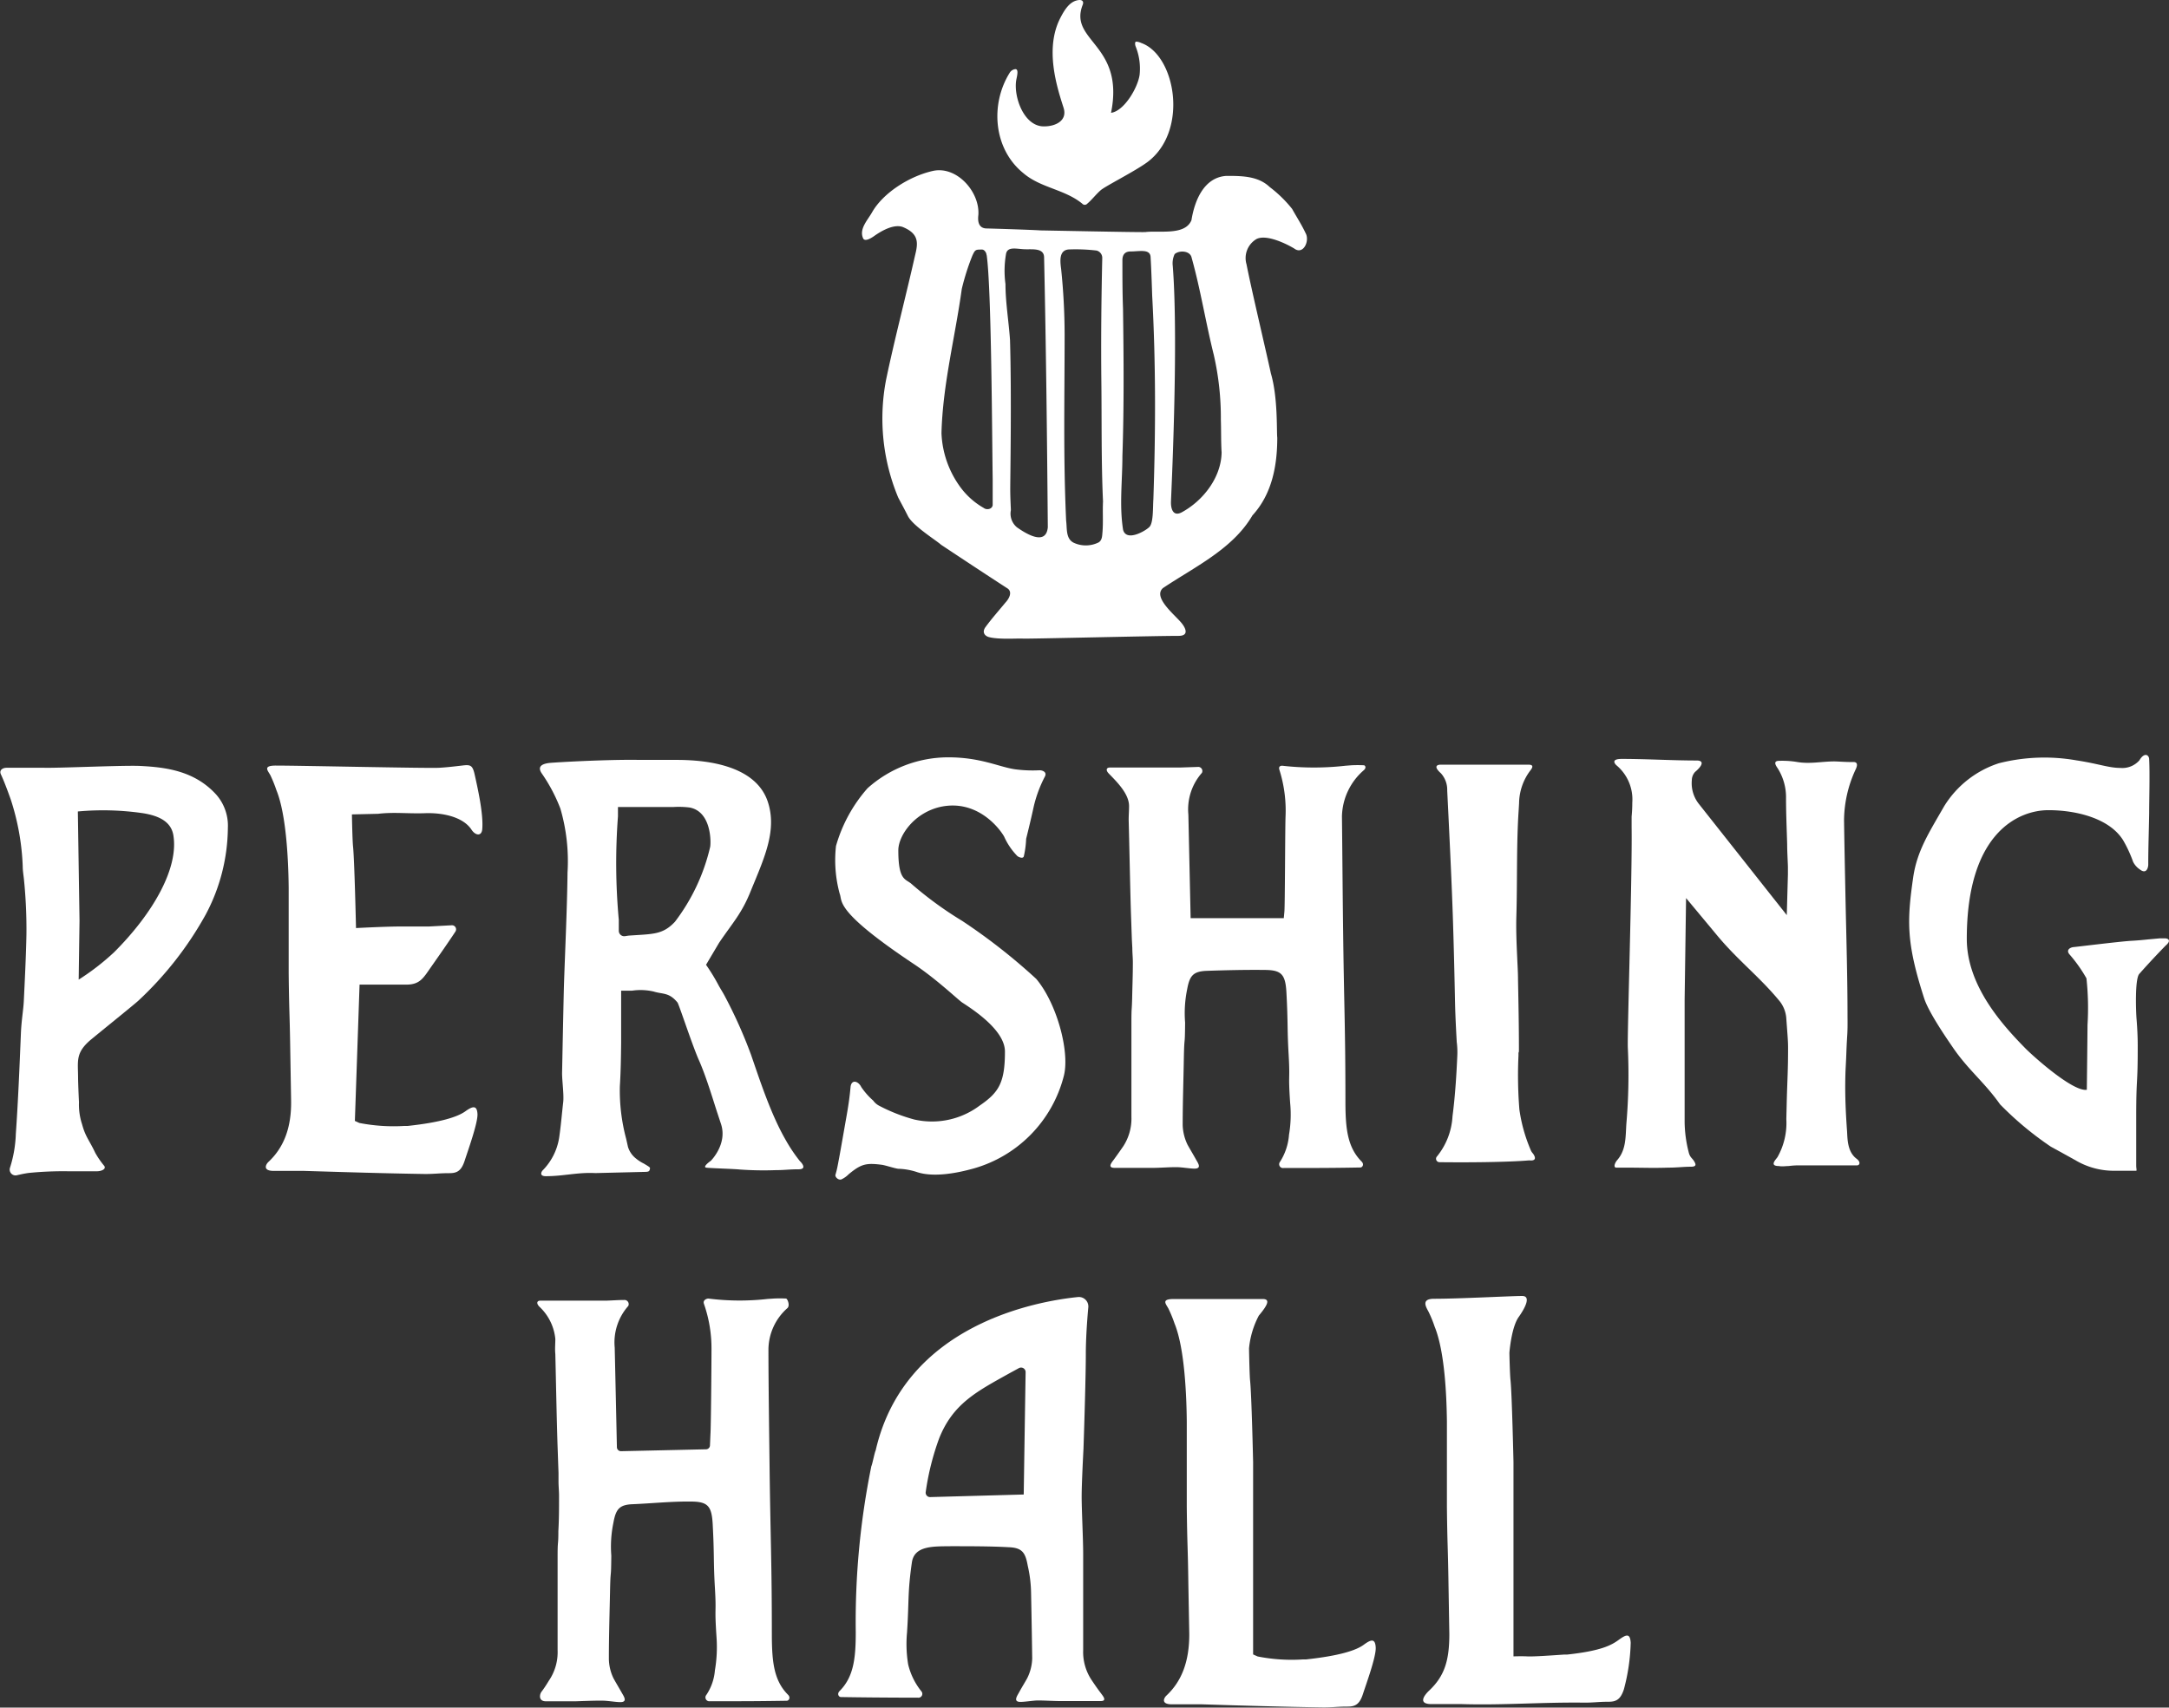 <?xml version="1.0" encoding="UTF-8"?> <svg xmlns="http://www.w3.org/2000/svg" viewBox="0 0 286.41 225.52"><rect x="0" y="0" width="286.41" height="225.52" fill="#333333" stroke="none"/><defs><style>.cls-1{fill:#fff;}</style></defs><g id="Layer_2" data-name="Layer 2"><g id="Layer_1-2" data-name="Layer 1"><path class="cls-1" d="M129.19,28.39c-.1.79,0,1.71,1,1.78.36,0,6.39.19,7.18.26.47,0,12.88.26,13.87.22,1.82-.24,5.26.5,6.09-1.58.41-2.55,1.63-5.65,4.61-5.84,2,0,4.19,0,5.73,1.48a16.44,16.44,0,0,1,2.95,2.88c.62,1.11,1.25,2.07,1.79,3.22.56,1-.32,2.93-1.53,2-1.31-.78-4-2-5.15-1.12a2.91,2.91,0,0,0-1.13,3.22c.65,3.33,2.53,11.23,3.22,14.42.94,3.19.74,7.68.84,8.47,0,3.69-.69,7.45-3.28,10.27-2.6,4.46-7.68,6.82-11.82,9.6-1.42,1.27,1.8,3.7,2.55,4.73.36.46,1,1.58-.49,1.58-3.34,0-20,.41-20.56.36s-3.1.15-4.44-.19c-.61-.15-1-.68-.45-1.38.79-1.08,1.77-2.18,2.59-3.18.5-.53,1-1.46.21-1.92-2.75-1.78-6-3.93-8.7-5.72-.62-.57-3.72-2.49-4.38-3.79-.41-.82-.85-1.63-1.28-2.44A27.09,27.09,0,0,1,117,50.18c1.07-5.16,2.69-11.36,3.82-16.4.39-1.59.63-2.89-1.64-3.81-1.49-.5-3.59,1.1-3.86,1.28s-1.13.73-1.35.22c-.55-1.23.59-2.38,1.19-3.44,1.43-2.51,4.84-4.73,8-5.45S129.4,25.33,129.19,28.39Zm4.21,36.15c0,1.41.1,2.85.08,2.86a2.34,2.34,0,0,0,.8,2.24c1.15.81,3.84,2.52,4.08,0-.1-11.92-.23-23.69-.49-35.62,0-1.29-1.48-1.07-2.54-1.1s-2.22-.4-2.47.53a12.85,12.85,0,0,0-.09,4.06c0,2.43.44,5,.6,7.41C133.59,52.36,133.4,63.13,133.4,64.54Zm7.87-31.6c-1.47,0-1.29,1.53-1.15,2.59a84.92,84.92,0,0,1,.46,8.59c0,8.52-.19,16.18.2,24.65.14,1-.08,2.37,1,2.91a3.79,3.79,0,0,0,3.32-.06c.45-.32.43-.85.48-1.34.11-1.46,0-2.59.07-4.06-.24-5.13-.16-10.76-.22-15.89-.06-5.57,0-10.83.12-16.24a1,1,0,0,0-.75-1A23.55,23.55,0,0,0,141.27,32.94Zm-11,.76c0-.31-.28-.74-.59-.74-.88,0-.91,0-1.29.82A31.42,31.42,0,0,0,127,38.16c-.87,6.33-2.52,12.64-2.68,19.05a12.91,12.91,0,0,0,2.57,7.23,9.89,9.89,0,0,0,3,2.64c.45.35,1.23.13,1.19-.48,0-1.12,0-2.24,0-3.36C131,57.87,130.92,38.12,130.29,33.7ZM152.14,39s-.1-3.33-.21-5.07c-.07-1.09-1.48-.72-2.64-.72-.47,0-1.08.17-1.08,1.16,0,2.14,0,4.27.08,6.41.09,6.48.14,13-.08,19.46,0,3.23-.42,6.53.09,9.73.43,1.61,2.92.18,3.47-.37s.45-2.56.53-3.68C152.6,57,152.63,48,152.14,39Zm2.49,27.14c-.06.85.17,2.15,1.38,1.54,2.83-1.52,5.24-4.59,5.3-7.91-.09-1.45-.05-2.91-.1-4.36a37.2,37.2,0,0,0-.94-8.57c-1.06-4.25-1.74-8.6-2.92-12.81-.19-.94-1.65-1-2.24-.47a2.81,2.81,0,0,0-.25,1.56C155.66,45.42,154.61,66.13,154.63,66.13Z"></path><path class="cls-1" d="M140.43,14.2c-.86-2.69-2.51-7.78-.41-11.84.62-1.21,1.34-2.29,2.53-2.36.43,0,.58.27.4.68-1.83,4.8,5.59,5.14,3.76,14.22,1.73-.23,3.52-3.3,3.77-5a7.79,7.79,0,0,0-.54-3.81c-.06-.21-.12-.59.11-.59a1.68,1.68,0,0,1,.63.17c4.56,1.6,6.33,11.63.83,15.74-1.59,1.18-5.51,3.15-6.15,3.7s-1.15,1.25-1.79,1.79a.44.44,0,0,1-.66,0c-2.3-1.89-5.48-2.08-7.74-4-4-3.2-4.45-9.13-1.83-13.31a1,1,0,0,1,.74-.46c.46,0,.22.9.12,1.4-.4,2.22,1,6.16,3.62,6.16C139.41,16.71,141,15.91,140.43,14.2Z"></path><path class="cls-1" d="M103.89,224.62c.27,0,.55-.42.16-.8-1.87-1.87-2.11-4.37-2.13-7.77,0-9.84-.18-12.62-.3-22.29-.05-4.21-.15-11.3-.15-15.51a7.36,7.36,0,0,1,2.51-5.49c.37-.35,0-1.25-.19-1.26a15.52,15.52,0,0,0-1.64,0l-.77.05a32.67,32.67,0,0,1-7.84-.05c-.21,0-.76.19-.59.69a17.85,17.85,0,0,1,1,6.07c0,1.88-.07,10.4-.14,11.2l-.06,1.44a.53.53,0,0,1-.54.51L82,191.66a.54.54,0,0,1-.54-.52c-.05-2.42-.27-12.4-.29-13.17a7.26,7.26,0,0,1,1.79-5.49.55.55,0,0,0-.55-.79c-.79,0-1.86.08-2.42.09-1.27,0-3.55,0-4.82,0s-1.8,0-3,0h-.84c-.38,0-.58.31-.1.8a6.71,6.71,0,0,1,2.1,4.26c0,.66,0-.65,0,0s-.07,1.3,0,2c.08,3.22.19,9.34.31,12.56l.11,3.14c0,.37,0,.75,0,1.12,0,.68.08,1.35.07,2,0,1.51,0,3-.09,4.54,0,2-.09,1.08-.1,3.07,0,5.67,0,7,0,12.67a6.69,6.69,0,0,1-1.06,3.89c-.14.19-.49.84-1.06,1.59-.27.35-.43,1.27.57,1.27l2.08,0H76c.16,0,2.75-.11,3.62-.08.6,0,1.69.19,2.29.19,1,0,.47-.75.21-1.21-.43-.76-1-1.71-1.14-2A6.05,6.05,0,0,1,80.4,219c0-2.89.09-5.78.15-8.68.07-3.61.14-1.26.17-4.87A15.57,15.57,0,0,1,81,201.1c.32-1.75.75-2.38,2.57-2.44,2.27-.09,5.11-.38,7.61-.35,2.28,0,2.8.57,2.93,3,.22,4.07.09,5,.29,8.36.22,3.78-.08,2.15.22,6.64a18.21,18.21,0,0,1-.22,4.3,6.77,6.77,0,0,1-1.13,3.24.51.51,0,0,0,.48.83h1.35C98.09,224.69,100.88,224.67,103.89,224.62Z"></path><path class="cls-1" d="M166.73,171.56l-11.72,0c-1.71,0-1.07.63-.73,1.25a17.34,17.34,0,0,1,.82,2c1.37,3.35,1.58,9.84,1.61,12.92,0,1.82,0,3.64,0,5.45s0,3.9,0,5.85c.06,5.34.14,4.9.21,10.24l.12,6.57c0,3.5-.94,6.14-3,8.08-.38.35-.74,1.15.65,1.17h4c5.27.17,10.71.33,16.06.41,1.29,0,1.83-.11,3.22-.11,1,0,1.57-.32,2-1.65s1.76-4.95,1.69-6.16-.6-1.08-1.59-.35-3.17,1.45-7.6,1.93l-.4,0a23.11,23.11,0,0,1-6-.39l-.6-.27V193.09s-.2-8.94-.4-10.77c-.08-.77-.14-4.24-.14-4.24a11.63,11.63,0,0,1,1.29-4.32C167.26,172.51,167.86,171.56,166.73,171.56Z"></path><path class="cls-1" d="M201,171.16c-1.48,0-8.27.37-11.64.37-1.72,0-1.08,1.06-.74,1.68a15.77,15.77,0,0,1,.82,2c1.37,3.35,1.58,9.41,1.62,12.49,0,1.82,0,3.64,0,5.45s0,3.9,0,5.85c.06,5.34.13,4.9.21,10.24l.11,6.57c0,3.5-.63,5.56-2.69,7.49-.38.36-1.69,1.76.34,1.76h4c5.26.17,10.83-.27,16.18-.19,1.3,0,1.83-.12,3.22-.12,1,0,1.57-.32,2-1.64a26.14,26.14,0,0,0,.9-6.16c-.08-1.3-.61-1.08-1.6-.36s-2.38,1.45-6.8,1.93l-.41,0c-1.76.12-4,.28-4.84.24s-1.83,0-1.83,0l0-25.68s-.2-8.94-.39-10.77c-.09-.77-.15-3.64-.15-3.64s.25-3.35,1.22-4.72S202.14,171.16,201,171.16Z"></path><path class="cls-1" d="M145.36,223.61c-.57-.75-1.13-1.6-1.26-1.79a6.69,6.69,0,0,1-1.07-3.89c0-5.67,0-7,0-12.67,0-2-.2-5.77-.2-7.61s.24-6.29.24-6.29c.11-3.22.31-9.78.31-12.56s.33-6.16.33-6.16a1.25,1.25,0,0,0-1.36-1.34c-5.24.53-22.89,3.53-26.72,20.26-.14.25-.43,1.8-.57,2.08A103,103,0,0,0,113,215.56c0,3.4-.26,5.9-2.13,7.77-.38.39-.11.79.16.8,3,.05,5.8.07,8.81.08h1.35a.51.51,0,0,0,.48-.83,9,9,0,0,1-1.75-3.56,16.44,16.44,0,0,1-.15-4.21c.28-4.21.06-5.21.64-9.25.32-2.25,2.85-2.12,5.13-2.15,2.49,0,5.33,0,7.61.13,1.81.06,2.25.69,2.56,2.44a17.23,17.23,0,0,1,.44,3.57q.09,4.35.15,8.68a6.21,6.21,0,0,1-.62,2.53c-.12.27-.72,1.22-1.14,2-.26.46-.76,1.21.2,1.21.61,0,1.69-.18,2.3-.19.87,0,2.26.09,3.14.08h2.36c.81,0,1.61,0,2.41,0h.34C146.26,224.68,145.64,224,145.36,223.61Zm-22.52-25.89a.58.58,0,0,1-.6-.68A34.37,34.37,0,0,1,124,190c1.84-4.67,5.07-6.27,9.42-8.7l1.14-.62a.6.6,0,0,1,.87.54c-.09,5.52-.25,16.16-.25,16.16Z"></path><path class="cls-1" d="M236.18,154a10.31,10.31,0,0,1,1.46-.09q1.91,0,3.81,0c1.26,0,2.52,0,3.78,0,.29,0,.55-.4-.08-.88-1.23-.92-1.19-2.66-1.25-3.59-.19-2.63-.26-4.63-.24-6.5s.09-2.19.15-4c.09-2.49.18-2.17.15-4.69,0-5.08-.15-10.17-.26-15.26-.07-3.55-.15-7.11-.2-10.67a16.19,16.19,0,0,1,1.57-6.78c.33-.75,0-.9-.32-.9h-.38c-.71,0-1.41-.06-2.12-.08-1.75,0-3.27.38-5.05.06a11.89,11.89,0,0,0-2.16-.14c-.33,0-1,0-.34.93a7.15,7.15,0,0,1,1.14,4c0,2,.09,4,.15,6.07,0,1,.07,2,.1,3,0,.3,0,.61,0,1l-.15,5.38-11.54-14.6a4.41,4.41,0,0,1-1-3.21,1.64,1.64,0,0,1,.43-1.1c1.1-.93,1.14-1.51.21-1.51-3.25,0-6.64-.21-9.89-.21-1.64,0-.75.81-.67.87a5.87,5.87,0,0,1,2.06,4.89q0,.93-.09,1.86c0,.47,0,.93,0,1.39.09,6.66-.58,27.09-.5,29.14a75.63,75.63,0,0,1-.19,10c-.12,1.69,0,3.45-1.21,4.83-.33.38-.54,1-.12,1s.92,0,1.35,0c2,0,3.46.07,5.49,0,1.2,0,2-.12,3-.12.8,0,.65-.35.46-.68-.28-.49-.58-.51-.76-1.3a16.83,16.83,0,0,1-.52-3.88c0-6.43,0-9.33,0-15.76v-.43l.19-13.43,4.16,5c2.75,3.29,5.55,5.4,8.2,8.62a4.09,4.09,0,0,1,.87,2.2c.19,2.59.24,3.06.24,4,0,2.9-.09,4-.17,6.85l-.06,2.53a9.18,9.18,0,0,1-1.16,5c-.2.31-1.15,1.19.18,1.19C235.34,154.09,235.76,154,236.18,154Z"></path><path class="cls-1" d="M285.86,123.93h-.7l-1.42.13c-.75.08-1.5.15-2.26.19-1.46.08-7.17.79-7.65.83s-1.08.39-.53,1a18.86,18.86,0,0,1,2.21,3.13,36.39,36.39,0,0,1,.14,6.16c0,.83-.09,8.56-.09,8.56-1.89.29-7.34-4.67-8.16-5.52-3-3.06-7.69-8.23-7.69-14.41,0-14.22,7-17,10.77-17s8.12,1.11,9.89,4a17,17,0,0,1,1.3,2.82,2.63,2.63,0,0,0,.88,1c.91.72,1.12-.29,1.12-.63,0-2.39.08-4.29.12-6.84,0-1.53.1-5.35,0-7.06,0-.59-.63-1-1.29.13a3,3,0,0,1-2.52,1c-1.54,0-2.89-.56-5.8-1a24.44,24.44,0,0,0-10.23.38,13.29,13.29,0,0,0-7.23,5.68c-2,3.49-3.58,5.89-4.09,9.4-.83,5.77-.92,8.63,1.46,16,.62,1.9,3.13,5.51,3.78,6.46,2.05,3,4.13,4.54,6.23,7.51a43,43,0,0,0,6.72,5.6c1.17.64,2.34,1.28,3.51,1.94a9.91,9.91,0,0,0,4.54,1.23l1.48,0,1.28,0c.21,0,.35,0,.45,0s0-.34,0-.67v-6.4c0-5.55.21-3.93.2-9.48,0-1.14-.06-2.29-.15-3.44-.09-1-.24-5.32.35-6,.45-.51,1.78-2,3.48-3.74C286.75,124.23,286.33,123.92,285.86,123.93Z"></path><path class="cls-1" d="M93.31,154.22c.62.07,3.66.16,4.28.23a43.71,43.71,0,0,0,4.86.09c1.17,0,1.75-.11,3-.11s.27-1,.19-1.06a21,21,0,0,1-1.93-2.88c-2-3.49-3.48-8.15-4.55-11.22a62.42,62.42,0,0,0-3.41-7.63c-.32-.62-.55-.93-.88-1.54a25.55,25.55,0,0,0-1.64-2.68l1.72-2.9c1.81-2.68,3-3.86,4.21-6.91,1.78-4.34,3.5-8,2.2-11.8-1.81-5.22-9.38-5.45-12.13-5.45-1.32,0-3.54,0-4.87,0-3-.06-8.52.17-11.55.38-1.11.08-2,.41-1.22,1.48A21.73,21.73,0,0,1,74,106.8a24.8,24.8,0,0,1,.94,8.44c-.05,4.6-.32,10.32-.47,14.83-.06,2-.25,11.68-.25,11.68,0,1,.26,2.83.15,3.81-.19,1.67-.3,3.1-.54,4.73a7.9,7.9,0,0,1-2.15,4.26c-.17.15-.53.79.39.79,2.37,0,4.17-.53,6.54-.41l6.59-.16c.52,0,.56-.14.61-.35s.06-.23-.5-.57l-.3-.18a5.11,5.11,0,0,1-1-.64,3.11,3.11,0,0,1-1.09-1.57l-.24-1.07a24.62,24.62,0,0,1-.83-6.93c.12-1.9.15-3.85.17-5.74l0-1.26c0-1.12,0-.79,0-1.94l0-3.68H83l.46,0a7.64,7.64,0,0,1,2.88.12c1.2.37,2,.08,3.12,1.44.18.2,2,5.8,2.87,7.71.9,2.06,1.69,4.7,2.35,6.74l.54,1.64c.84,2.63-1.35,4.81-1.35,4.81S92.63,154.16,93.31,154.22Zm-4.18-32.49c-1.63,1.75-2.92,1.61-6.15,1.84l-.44.07a.72.72,0,0,1-.83-.7v-1.45a82.17,82.17,0,0,1-.11-13.68l0-1.23,7.35,0a11.54,11.54,0,0,1,2.12.07c2.81.53,2.83,4.4,2.71,5.18A26,26,0,0,1,89.13,121.73Z"></path><path class="cls-1" d="M179.63,154.19c.27,0,.54-.41.16-.79-1.87-1.88-2.12-4.38-2.13-7.78,0-9.84-.18-12.61-.3-22.28-.06-4.21-.11-11.31-.16-15.51a8.3,8.3,0,0,1,2.9-6.12c.37-.34.15-.63,0-.64a15.52,15.52,0,0,0-1.64,0l-.78.06a37.22,37.22,0,0,1-8.37,0c-.2,0-.53.07-.36.57a17.87,17.87,0,0,1,.8,6.19c-.06,1.88-.07,11.71-.15,12.52l-.08.85h-12.3s-.28-12.81-.3-13.69a7.29,7.29,0,0,1,1.79-5.5.54.54,0,0,0-.55-.78l-2.42.08c-1.28,0-3.55,0-4.83,0s-2.36,0-3.55,0h-.84c-.37,0-.58.31-.1.8,1.08,1.11,2.65,2.65,2.67,4.27,0,.66,0-.66,0,0s-.06,1.3-.05,1.94c.09,3.23.2,9.34.31,12.57l.11,3.14.06,1.12c0,.67.08,1.35.07,2,0,1.51-.06,3-.09,4.53-.05,2-.09,1.09-.1,3.08,0,5.67,0,7,0,12.67a6.71,6.71,0,0,1-1.07,3.89c-.13.19-.69,1-1.26,1.78-.27.36-.89,1.08.11,1.08h.34c.81,0,1.61,0,2.41,0l1.88,0h.49c.87,0,2.26-.11,3.14-.09.6,0,1.68.19,2.29.19,1,0,.46-.74.2-1.2-.42-.76-1-1.72-1.14-2a6.38,6.38,0,0,1-.62-2.53c0-2.89.1-5.79.15-8.68.07-3.61.14-1.26.17-4.87a15.63,15.63,0,0,1,.27-4.4c.32-1.74.75-2.37,2.56-2.44,2.28-.08,5.12-.15,7.61-.12,2.28,0,2.81.56,2.94,3,.22,4.07.09,4.76.29,8.14.21,3.72-.08,2.21.2,6.42a16,16,0,0,1-.15,4.21,7.69,7.69,0,0,1-1.18,3.56.51.51,0,0,0,.48.83h1.35C173.83,154.26,176.62,154.25,179.63,154.19Z"></path><path class="cls-1" d="M63.68,109.51c.17-2-.59-5.35-1-7.21-.27-1.22-.55-1.32-1.53-1.21-1.29.15-2,.24-3.14.31-1.48.09-18.21-.29-21.59-.29-1.72,0-1.08.63-.73,1.25a17.34,17.34,0,0,1,.81,2c1.37,3.35,1.59,9.84,1.62,12.92,0,1.81,0,3.63,0,5.45s0,3.9,0,5.85c.06,5.34.13,4.9.21,10.24l.11,6.56c.05,3.5-.93,6.15-3,8.08-.37.36-.74,1.16.65,1.18h4.05c5.26.16,10.7.33,16,.41,1.3,0,1.83-.11,3.22-.11,1,0,1.57-.32,2-1.65s1.75-5,1.69-6.16-.6-1.08-1.6-.36-3.17,1.45-7.59,1.93l-.41,0a23.6,23.6,0,0,1-6-.39l-.59-.27.62-18,6.16,0c1.86,0,2.28-.91,3.35-2.43s2.43-3.48,3.15-4.58a.54.54,0,0,0-.47-.83l-3,.16H55.4c-1.76,0-.64,0-2.34,0-2.16,0-6.05.21-6.05.21s-.2-8.94-.39-10.76c-.09-.78-.15-4.25-.15-4.25l3.45-.08c2.09-.25,3.95,0,6.21-.08s4.92.45,6.08,2.1C62.76,110.39,63.6,110.48,63.68,109.51Z"></path><path class="cls-1" d="M140.5,142c.76-3.24-1-9.57-3.68-12.73a78.26,78.26,0,0,0-9.77-7.65,48.55,48.55,0,0,1-6.69-4.88c-.79-.7-1.74-.41-1.74-4.44,0-1.91,2.08-5,5.67-5.76,4.61-.93,7.53,2.61,8.3,3.94a8.77,8.77,0,0,0,1.75,2.58c.2.16.79.4.86,0a12.44,12.44,0,0,0,.3-2.28s.56-2.22,1-4.25a16.73,16.73,0,0,1,1.49-4c.28-.6-.38-.81-.74-.8a17.55,17.55,0,0,1-3.22-.13c-2.1-.3-4.52-1.58-8.82-1.58a16,16,0,0,0-10.65,4.08,19.63,19.63,0,0,0-4.17,7.63,16.91,16.91,0,0,0,.49,6.31c.41,1-.79,2.23,9.82,9.3,3,2,5.84,4.73,6.38,5.08,1.67,1.08,5.62,3.72,5.62,6.46,0,4.13-.82,5.41-3.33,7.13a10.49,10.49,0,0,1-8.66,1.84,22.5,22.5,0,0,1-4.61-1.81,2.19,2.19,0,0,1-.79-.68,9.48,9.48,0,0,1-1.58-1.79c-.37-.77-1.26-1.07-1.41-.07-.14,1.55-.3,2.57-.59,4.21-.12.67-.76,4.36-.94,5.3s-.24,1.36-.47,2.14c-.08.29.37.74.77.62a3.37,3.37,0,0,0,1-.71l.21-.17c1.47-1.17,2.14-1.31,4.11-1.06.45.05,1.76.49,2.2.53a8.6,8.6,0,0,1,2.54.46c2.24.71,5.34.05,6.86-.35A17.1,17.1,0,0,0,140.5,142Z"></path><path class="cls-1" d="M27.15,120.81a24.73,24.73,0,0,0,2.94-11.47,6.22,6.22,0,0,0-1.55-4.41c-2.87-3.15-6.69-3.6-10-3.77-2.12-.11-10.63.29-12.72.24-.72,0-1.44,0-2.15,0s-1.87,0-2.79,0c-.56,0-1,.33-.77.85.47,1,1,2.47,1.3,3.31A32.14,32.14,0,0,1,3,114.41c0,.57.1,1.14.16,1.71a65,65,0,0,1,.33,7.35c-.06,2.94-.21,5.93-.35,8.81-.06,1.13-.31,2.49-.38,4.2-.18,4.35-.36,8.85-.67,13.27a16.27,16.27,0,0,1-.77,4.47.77.77,0,0,0,.89,1c.52-.12,1-.23,1.59-.31a45.7,45.7,0,0,1,5.2-.22c.48,0,1,0,1.46,0H12.8c.62,0,1.28-.31.95-.73a11.36,11.36,0,0,1-1.17-1.7c-.79-1.69-1.29-2.09-1.75-3.8a8.25,8.25,0,0,1-.4-2.88c-.06-1.16-.11-2.55-.12-3.19,0-2.27-.39-3.33,1.7-5.09,1.21-1,5.73-4.65,6.24-5.12A45.77,45.77,0,0,0,27.15,120.81ZM10.28,107.17a36.54,36.54,0,0,1,8.6.23c2.19.35,3.68,1.15,4,2.84.78,4.4-2.71,10.43-7.81,15.52a31.9,31.9,0,0,1-4.68,3.62l.11-7.79Z"></path><path class="cls-1" d="M202.61,152.66c-.19-.41-.32-.37-.49-.79a20.91,20.91,0,0,1-1.49-5.33,56.37,56.37,0,0,1-.12-7.11c0-1.27.06.35.06-.92,0-3-.06-6.07-.12-9.1,0-1-.07-2-.11-3-.08-1.75-.16-3.56-.11-5.36.14-4.62,0-9.57.31-14.11l.05-.86a7.31,7.31,0,0,1,1.5-4.34c.52-.65.13-.75-.27-.75l-11.6,0c-.27,0-1.1.11.05,1.14a3.24,3.24,0,0,1,.83,2.28l.17,3.45c.21,4.37.42,8.74.57,13.11.13,3.91.22,7.83.3,11.74.05,2,.19,4.36.22,4.93a10.42,10.42,0,0,1,.07,1.86c-.1,2.17-.25,5-.63,7.92a9.2,9.2,0,0,1-2.05,5.31.45.45,0,0,0,.31.76c3.87.05,9.09,0,11.89-.24C202.2,153.29,202.91,153.31,202.61,152.66Z"></path></g></g></svg> 